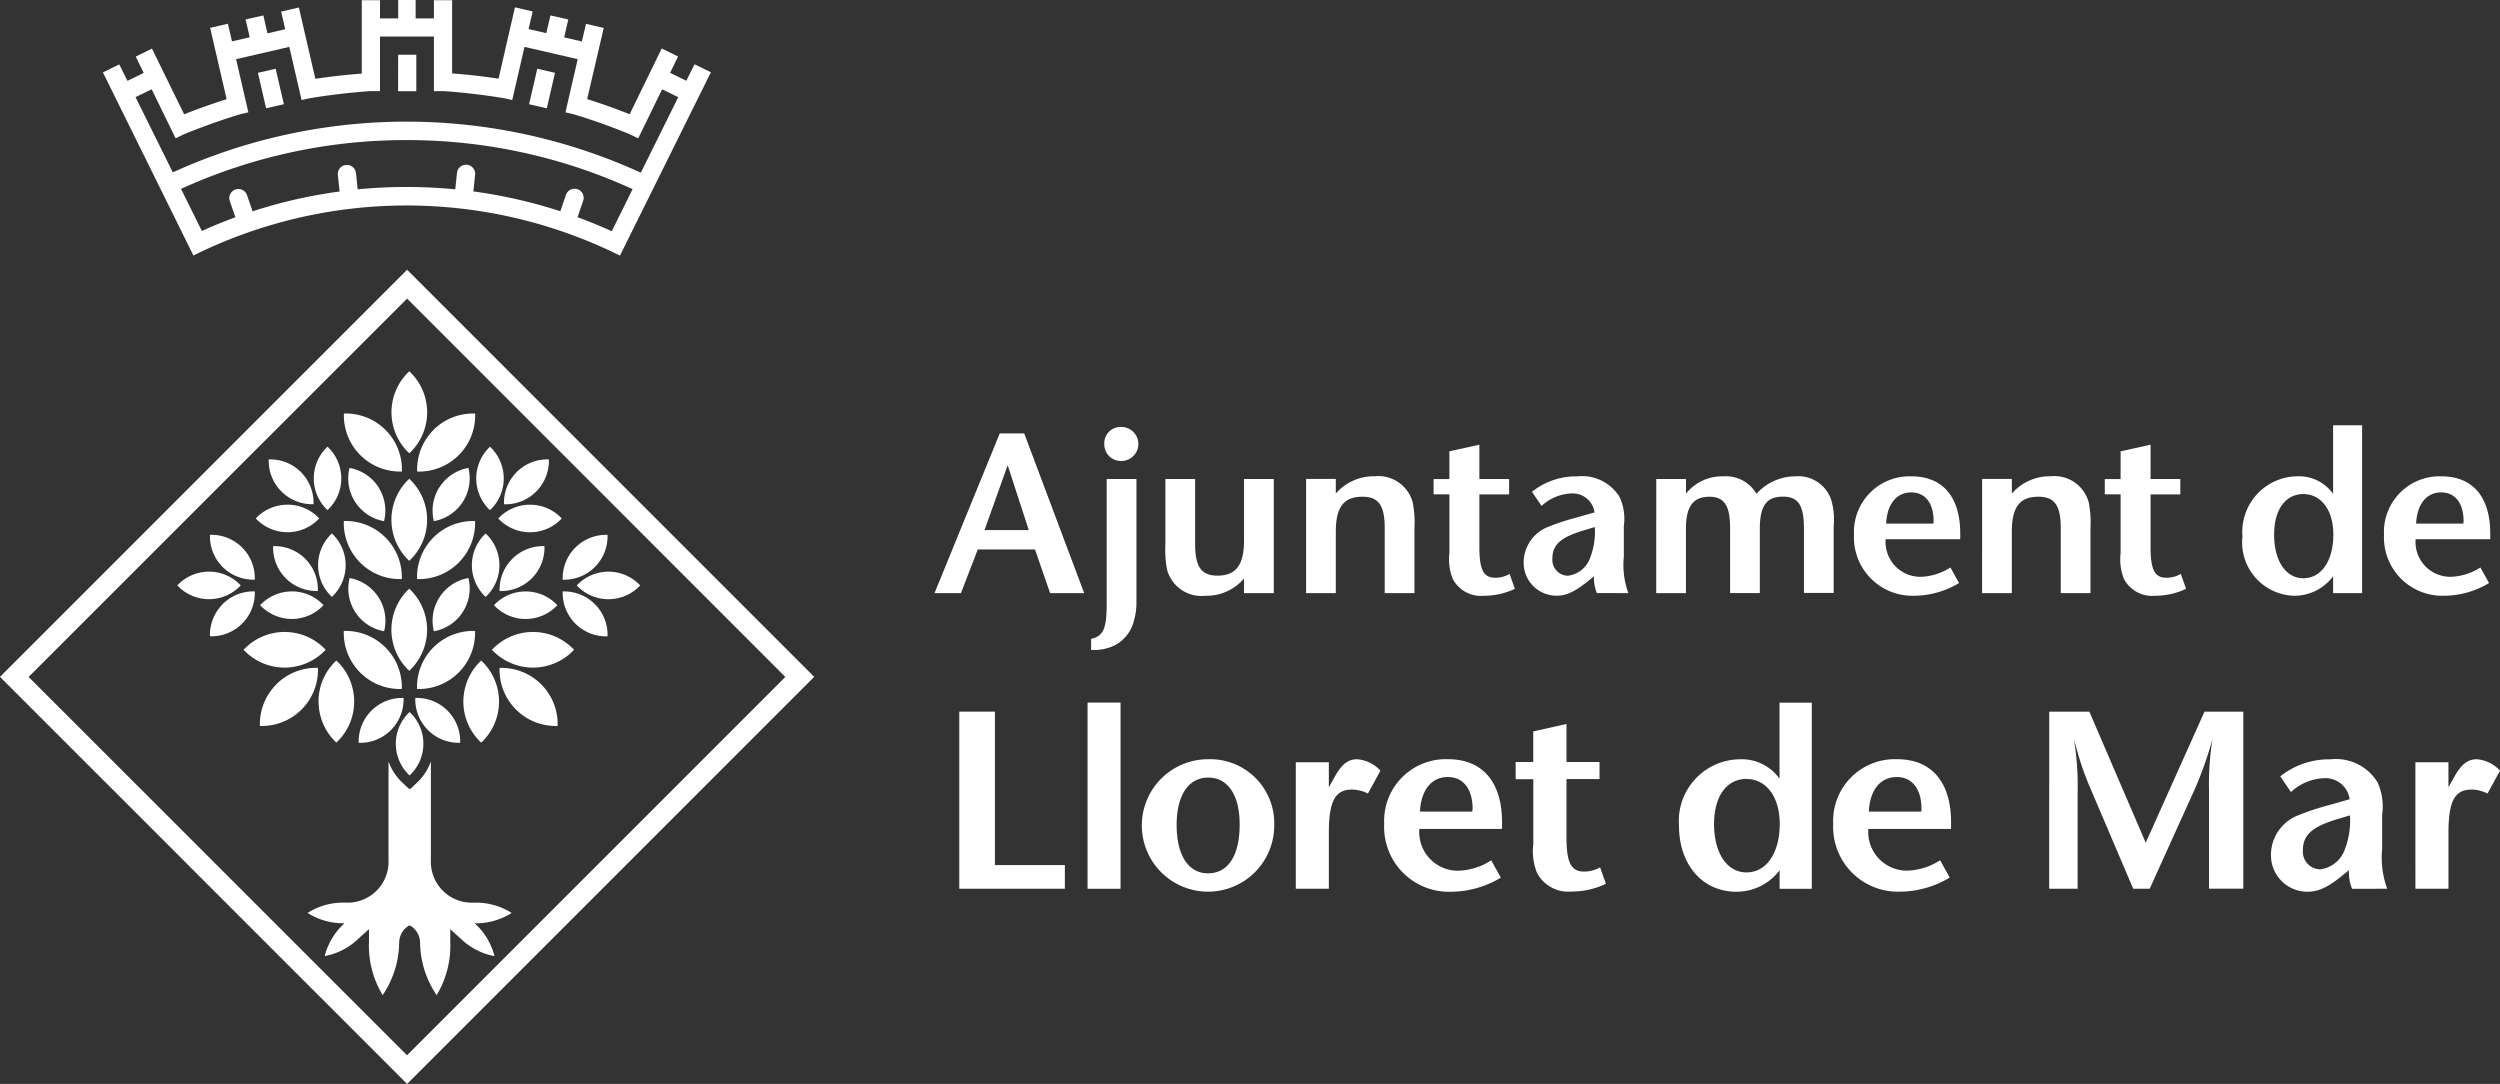 <svg id="Ilustración_8" data-name="Ilustración 8" xmlns="http://www.w3.org/2000/svg" width="113.499" height="49.211" viewBox="0 0 113.499 49.211">
  <rect x="0" y="0" width="113.499" height="49.211" fill="#333333" stroke="none"/>
  <g id="Grupo_15" data-name="Grupo 15" transform="translate(0 0)">
    <path id="Trazado_74" data-name="Trazado 74" d="M211.488,164.931h4.793v-1.075h-3.175V156.89h-1.618Z" transform="translate(-167.937 -124.582)" fill="#fff" fill-rule="evenodd"/>
    <rect id="Rectángulo_10" data-name="Rectángulo 10" width="1.497" height="8.452" transform="translate(49.375 31.898)" fill="#fff"/>
    <path id="Trazado_75" data-name="Trazado 75" d="M254.774,167.384a3.006,3.006,0,1,0,3.007,2.97A2.907,2.907,0,0,0,254.774,167.384Zm.012.833c.893,0,1.425.8,1.425,2.125,0,1.413-.519,2.222-1.437,2.222-.893,0-1.424-.821-1.424-2.2C253.35,169.026,253.881,168.217,254.786,168.217Z" transform="translate(-199.931 -132.915)" fill="#fff" fill-rule="evenodd"/>
    <path id="Trazado_76" data-name="Trazado 76" d="M285.679,173.264h1.5v-2.523c0-1.449.278-1.98,1.05-1.98a1.637,1.637,0,0,1,.725.181l.567-1.038a1.581,1.581,0,0,0-1.063-.519c-.4,0-.7.229-1.014.8l-.265.471v-1.135h-1.5Z" transform="translate(-226.85 -132.915)" fill="#fff" fill-rule="evenodd"/>
    <path id="Trazado_77" data-name="Trazado 77" d="M306.772,170.547h3.755v-.29c0-1.835-.881-2.874-2.451-2.874a2.8,2.8,0,0,0-2.9,2.934A2.94,2.94,0,0,0,308.2,173.4a4.424,4.424,0,0,0,2.27-.64l-.434-.785a2.915,2.915,0,0,1-1.509.471A1.754,1.754,0,0,1,306.772,170.547Zm2.4-.785H306.8c.048-.978.519-1.57,1.267-1.57.7,0,1.123.543,1.123,1.449C309.187,169.666,309.175,169.714,309.175,169.763Z" transform="translate(-242.334 -132.915)" fill="#fff" fill-rule="evenodd"/>
    <path id="Trazado_78" data-name="Trazado 78" d="M334.151,162.144h.8V165.1a2.65,2.65,0,0,0,.169,1.3,1.608,1.608,0,0,0,1.582.845,3.612,3.612,0,0,0,1.546-.35l-.266-.749a1.447,1.447,0,0,1-.724.193c-.592,0-.8-.41-.8-1.557v-2.644h1.5v-.773h-1.5v-1.727l-1.509.338v1.388h-.8Z" transform="translate(-265.34 -126.77)" fill="#fff" fill-rule="evenodd"/>
    <path id="Trazado_79" data-name="Trazado 79" d="M374.724,154.9v3.453a2.107,2.107,0,0,0-1.823-.882,2.8,2.8,0,0,0-2.741,3.018c0,1.763,1.063,2.994,2.6,2.994a2.435,2.435,0,0,0,1.968-.978v.845h1.461V154.9Zm-1.5,3.465c.905,0,1.509.821,1.509,2.041,0,1.316-.6,2.2-1.509,2.2-.881,0-1.473-.869-1.473-2.2C371.754,159.147,372.321,158.362,373.227,158.362Z" transform="translate(-293.934 -122.999)" fill="#fff" fill-rule="evenodd"/>
    <path id="Trazado_80" data-name="Trazado 80" d="M405.758,170.547h3.755v-.29c0-1.835-.881-2.874-2.451-2.874a2.8,2.8,0,0,0-2.9,2.934,2.94,2.94,0,0,0,3.019,3.079,4.424,4.424,0,0,0,2.27-.64l-.434-.785a2.916,2.916,0,0,1-1.509.471A1.754,1.754,0,0,1,405.758,170.547Zm2.4-.785h-2.379c.048-.978.519-1.57,1.268-1.57.7,0,1.123.543,1.123,1.449C408.173,169.666,408.161,169.714,408.161,169.763Z" transform="translate(-320.935 -132.915)" fill="#fff" fill-rule="evenodd"/>
    <path id="Trazado_81" data-name="Trazado 81" d="M451.771,164.931h1.292v-4.443a12.476,12.476,0,0,0-.169-2.342c.072.254.12.435.157.555a12.325,12.325,0,0,0,.579,1.642l1.956,4.588h.748l2.077-4.588a17.448,17.448,0,0,0,.773-2.2,13.047,13.047,0,0,0-.157,2.342v4.443h1.558V156.89h-1.763l-2.668,5.952-2.559-5.952h-1.823Z" transform="translate(-358.739 -124.582)" fill="#fff" fill-rule="evenodd"/>
    <path id="Trazado_82" data-name="Trazado 82" d="M505.945,173.264a4.115,4.115,0,0,1-.229-1.823V169.9a2.65,2.65,0,0,0-.206-1.461,2.212,2.212,0,0,0-2.137-1.051,3.552,3.552,0,0,0-2.282.773l.483.713a2.337,2.337,0,0,1,1.485-.628,1.111,1.111,0,0,1,1.183.954l-.978.278a10.984,10.984,0,0,0-1.316.434,1.931,1.931,0,0,0-1.28,1.787,1.653,1.653,0,0,0,1.654,1.7c.543,0,.99-.217,1.884-.978a2.047,2.047,0,0,0,.145.845Zm-1.69-3.332a3.671,3.671,0,0,1-.229,1.533,1.368,1.368,0,0,1-1.123.918.8.8,0,0,1-.785-.869c0-.688.41-1.062,1.569-1.412Z" transform="translate(-397.567 -132.915)" fill="#fff" fill-rule="evenodd"/>
    <path id="Trazado_83" data-name="Trazado 83" d="M532.512,173.264h1.5v-2.523c0-1.449.278-1.98,1.05-1.98a1.636,1.636,0,0,1,.724.181l.567-1.038a1.58,1.58,0,0,0-1.062-.519c-.4,0-.7.229-1.014.8l-.266.471v-1.135h-1.5Z" transform="translate(-422.853 -132.915)" fill="#fff" fill-rule="evenodd"/>
    <path id="Trazado_84" data-name="Trazado 84" d="M210.592,100.824l.686,1.981h1.546l-2.722-7.25h-1.111l-2.961,7.25h1.2l.763-1.981Zm-.283-.882H208.3L209.351,97Z" transform="translate(-163.603 -75.878)" fill="#fff" fill-rule="evenodd"/>
    <path id="Trazado_85" data-name="Trazado 85" d="M241.253,96.489v5.671c0,1.132-.152,1.459-.708,1.59v.5a2.134,2.134,0,0,0,1.132-.239,1.74,1.74,0,0,0,.827-1.143,2.82,2.82,0,0,0,.1-.74V96.489Zm.653-2.362a.743.743,0,0,0-.762.784.756.756,0,0,0,.784.762.773.773,0,1,0-.022-1.546Z" transform="translate(-191.01 -74.744)" fill="#fff" fill-rule="evenodd"/>
    <path id="Trazado_86" data-name="Trazado 86" d="M261.845,105.6h-1.35v2.787c0,1.121-.37,1.6-1.209,1.6-.729,0-1.012-.4-1.012-1.437V105.6h-1.35v2.939a4.983,4.983,0,0,0,.076,1.175,1.614,1.614,0,0,0,1.731,1.187,2.24,2.24,0,0,0,1.764-.784v.664h1.35Z" transform="translate(-204.016 -83.853)" fill="#fff" fill-rule="evenodd"/>
    <path id="Trazado_87" data-name="Trazado 87" d="M287.944,110.319h1.349v-2.787c0-1.121.36-1.59,1.209-1.59.729,0,1.012.392,1.012,1.415v2.961h1.35v-2.939a4.822,4.822,0,0,0-.076-1.165,1.612,1.612,0,0,0-1.731-1.2,2.275,2.275,0,0,0-1.764.784v-.664h-1.349Z" transform="translate(-228.648 -83.391)" fill="#fff" fill-rule="evenodd"/>
    <path id="Trazado_88" data-name="Trazado 88" d="M316.054,100.292h.718v2.667a2.393,2.393,0,0,0,.152,1.176,1.45,1.45,0,0,0,1.426.762,3.261,3.261,0,0,0,1.394-.316l-.24-.675a1.307,1.307,0,0,1-.653.174c-.534,0-.719-.37-.719-1.4v-2.384h1.35v-.7h-1.35V98.039l-1.361.3V99.6h-.718Z" transform="translate(-250.969 -77.85)" fill="#fff" fill-rule="evenodd"/>
    <path id="Trazado_89" data-name="Trazado 89" d="M340.654,110.319a3.71,3.71,0,0,1-.207-1.644v-1.393a2.388,2.388,0,0,0-.186-1.317,2,2,0,0,0-1.927-.947,3.2,3.2,0,0,0-2.057.7l.435.642a2.108,2.108,0,0,1,1.339-.566,1,1,0,0,1,1.066.86l-.881.25a9.935,9.935,0,0,0-1.187.392A1.741,1.741,0,0,0,335.9,108.9a1.49,1.49,0,0,0,1.491,1.535c.49,0,.893-.2,1.7-.882a1.838,1.838,0,0,0,.131.762Zm-1.524-3a3.307,3.307,0,0,1-.207,1.383,1.232,1.232,0,0,1-1.012.827.72.72,0,0,1-.707-.784c0-.62.37-.958,1.415-1.273Z" transform="translate(-266.726 -83.391)" fill="#fff" fill-rule="evenodd"/>
    <path id="Trazado_90" data-name="Trazado 90" d="M365.138,110.319h1.35v-2.939c0-1,.327-1.437,1.067-1.437.664,0,.936.4.936,1.4v2.972h1.35v-2.907c0-1.056.3-1.47,1.056-1.47.675,0,.936.381.947,1.372v3h1.35V107.27a3.157,3.157,0,0,0-.109-1.176,1.571,1.571,0,0,0-1.622-1.078,2.378,2.378,0,0,0-1.774.795,1.6,1.6,0,0,0-1.5-.795,2.106,2.106,0,0,0-1.7.784v-.664h-1.35Z" transform="translate(-289.946 -83.391)" fill="#fff" fill-rule="evenodd"/>
    <path id="Trazado_91" data-name="Trazado 91" d="M410.178,107.869h3.386v-.261c0-1.655-.795-2.591-2.21-2.591a2.524,2.524,0,0,0-2.613,2.645,2.651,2.651,0,0,0,2.722,2.776,3.99,3.99,0,0,0,2.047-.577l-.392-.707a2.63,2.63,0,0,1-1.361.424A1.581,1.581,0,0,1,410.178,107.869Zm2.167-.708H410.2c.043-.882.468-1.415,1.143-1.415.632,0,1.013.49,1.013,1.306C412.355,107.074,412.345,107.118,412.345,107.162Z" transform="translate(-324.57 -83.391)" fill="#fff" fill-rule="evenodd"/>
    <path id="Trazado_92" data-name="Trazado 92" d="M436.979,110.319h1.35v-2.787c0-1.121.359-1.59,1.208-1.59.729,0,1.013.392,1.013,1.415v2.961h1.35v-2.939a4.82,4.82,0,0,0-.076-1.165,1.611,1.611,0,0,0-1.731-1.2,2.275,2.275,0,0,0-1.763.784v-.664h-1.35Z" transform="translate(-346.993 -83.391)" fill="#fff" fill-rule="evenodd"/>
    <path id="Trazado_93" data-name="Trazado 93" d="M464.032,100.292h.718v2.667a2.394,2.394,0,0,0,.152,1.176,1.45,1.45,0,0,0,1.426.762,3.261,3.261,0,0,0,1.394-.316l-.24-.675a1.306,1.306,0,0,1-.653.174c-.534,0-.719-.37-.719-1.4v-2.384h1.35v-.7h-1.35V98.039l-1.361.3V99.6h-.718Z" transform="translate(-368.475 -77.85)" fill="#fff" fill-rule="evenodd"/>
    <path id="Trazado_94" data-name="Trazado 94" d="M498.5,93.757V96.87a1.9,1.9,0,0,0-1.644-.795,2.522,2.522,0,0,0-2.471,2.722,2.426,2.426,0,0,0,2.341,2.7,2.2,2.2,0,0,0,1.774-.882v.762h1.317v-7.62Zm-1.35,3.124c.816,0,1.361.74,1.361,1.84,0,1.187-.545,1.981-1.361,1.981-.795,0-1.328-.784-1.328-1.981C495.823,97.589,496.334,96.881,497.151,96.881Z" transform="translate(-392.578 -74.45)" fill="#fff" fill-rule="evenodd"/>
    <path id="Trazado_95" data-name="Trazado 95" d="M527.012,107.869H530.4v-.261c0-1.655-.795-2.591-2.21-2.591a2.524,2.524,0,0,0-2.613,2.645,2.65,2.65,0,0,0,2.721,2.776,3.991,3.991,0,0,0,2.047-.577l-.392-.707a2.629,2.629,0,0,1-1.361.424A1.581,1.581,0,0,1,527.012,107.869Zm2.167-.708h-2.145c.044-.882.468-1.415,1.143-1.415.631,0,1.012.49,1.012,1.306C529.189,107.074,529.179,107.118,529.179,107.162Z" transform="translate(-417.344 -83.391)" fill="#fff" fill-rule="evenodd"/>
    <path id="Trazado_96" data-name="Trazado 96" d="M7.846,7.825a25.584,25.584,0,0,1,21.247.015l1.7-3.429-.733-.357L28.975,6.28,28.6,6.1q-1.249-.518-2.559-.913L25.671,5.1l.557-2.414-2.416-.558-.557,2.414-.331-.076c-.9-.153-1.825-.26-2.759-.329H19.7V1.66H17.251V4.138h-.469c-.934.069-1.854.176-2.759.329l-.331.076-.557-2.414-2.417.558L11.276,5.1l-.371.086q-1.308.4-2.56.913l-.373.18L6.886,4.053l-.733.357Zm20.3,3.78A21.756,21.756,0,0,0,8.781,11.6L4.672,3.286l.743-.362.371.747.738-.36-.362-.742L6.9,2.207,8.36,5.19q.948-.378,1.929-.686l-.748-3.24.805-.186.186.8.806-.186L11.15.884,11.956.7l.187.813.806-.186-.186-.8.806-.186.748,3.238q1.042-.158,2.108-.238V.009h.827V.834h.826V0h.792V.834H19.7V.009h.826V3.334q1.066.078,2.108.238L23.378.334l.805.186-.186.8.805.186L24.991.7,25.8.884l-.188.813.805.186.186-.8.806.186L26.657,4.5q.982.308,1.929.686l1.455-2.984.743.362-.362.742.738.36.371-.747.743.362ZM12.515,3.12l.372,1.611-.806.186-.372-1.611Zm11.877,0,.805.186-.372,1.611-.805-.186Zm-6.315-.634H18.9V4.139h-.827Zm.376,3.874A24.587,24.587,0,0,0,8.218,8.575l.947,1.911q.746-.338,1.521-.622l-.244-.708a.414.414,0,1,1,.778-.28l.247.718a22.412,22.412,0,0,1,3.95-.9l-.078-.743a.413.413,0,1,1,.821-.1l.078.745q1.093-.107,2.215-.107t2.215.107l.079-.745a.413.413,0,1,1,.823.082l-.08.758a22.406,22.406,0,0,1,3.949.9l.247-.718a.414.414,0,1,1,.783.265l-.249.723q.791.29,1.553.637l.947-1.911A24.587,24.587,0,0,0,18.453,6.36Zm.029,5.887L36.964,30.729,18.482,49.211,0,30.729Zm0,1.309L35.654,30.733,18.479,47.908,1.3,30.732Zm.1,3.3a2.545,2.545,0,0,1,0,3.725,2.549,2.549,0,0,1,0-3.725Zm1.1,2.663a2.549,2.549,0,0,0-.744,1.889,2.548,2.548,0,0,0,2.634-2.633A2.539,2.539,0,0,0,19.678,19.52Zm-4.069-.745a2.548,2.548,0,0,0,2.633,2.633,2.547,2.547,0,0,0-2.633-2.633ZM18.63,42.024a.919.919,0,0,1,.442.755,4.333,4.333,0,0,0,.751,2.4,4.335,4.335,0,0,0,.618-2.443l0-.551.468.422a2.972,2.972,0,0,0,1.541.8,2.987,2.987,0,0,0-.9-1.489,3.035,3.035,0,0,0,1.679-.47,3.01,3.01,0,0,0-1.677-.468l-.058,0a1.857,1.857,0,0,1-1.932-1.932l0-.153V34.568a2.408,2.408,0,0,1-.628.961l-.3.284h-.067l-.3-.284a2.4,2.4,0,0,1-.628-.961v4.327l0,.153A1.858,1.858,0,0,1,15.7,40.979l-.059,0a2.993,2.993,0,0,0-1.676.468,3,3,0,0,0,1.676.468,3.016,3.016,0,0,0-.9,1.49,2.967,2.967,0,0,0,1.541-.8l.47-.422v.551a4.337,4.337,0,0,0,.621,2.443,4.344,4.344,0,0,0,.75-2.4.912.912,0,0,1,.442-.755Zm.592-8.259a1.97,1.97,0,0,0-.627-1.439,1.97,1.97,0,0,0,0,2.879A1.971,1.971,0,0,0,19.222,33.765Zm-1.476-.618a1.969,1.969,0,0,0,.575-1.46,1.974,1.974,0,0,0-2.036,2.036A1.968,1.968,0,0,0,17.745,33.148Zm3.146.575a1.972,1.972,0,0,0-2.037-2.036,1.97,1.97,0,0,0,2.037,2.036Zm3.678-2.654a2.546,2.546,0,0,0-1.889-.744,2.549,2.549,0,0,0,2.634,2.634A2.541,2.541,0,0,0,24.57,31.069Zm-1.914.785a2.546,2.546,0,0,0-.81-1.864,2.549,2.549,0,0,0,0,3.726A2.544,2.544,0,0,0,22.656,31.853ZM26.061,29.5a2.55,2.55,0,0,0-3.727,0,2.552,2.552,0,0,0,3.727,0Zm-8.29-5.9a2.541,2.541,0,0,0,.809,1.862,2.545,2.545,0,0,0,0-3.725A2.546,2.546,0,0,0,17.77,23.6Zm1.907.8a2.553,2.553,0,0,0-.744,1.89,2.549,2.549,0,0,0,2.634-2.635A2.549,2.549,0,0,0,19.678,24.4Zm-4.069-.745a2.549,2.549,0,0,0,2.633,2.635,2.548,2.548,0,0,0-2.633-2.635Zm7.848-2.221a1.963,1.963,0,0,0-.576,1.46,1.973,1.973,0,0,0,2.037-2.036A1.962,1.962,0,0,0,23.457,21.433Zm.605,1.48a1.964,1.964,0,0,0-1.44.625,1.971,1.971,0,0,0,2.881,0A1.963,1.963,0,0,0,24.063,22.914Zm-1.816-2.632a1.972,1.972,0,0,0,0,2.88,1.974,1.974,0,0,0,0-2.88ZM17.77,28.59a2.544,2.544,0,0,0,.809,1.863,2.546,2.546,0,0,0,0-3.726A2.544,2.544,0,0,0,17.77,28.59Zm1.907.8a2.55,2.55,0,0,0-.744,1.889,2.548,2.548,0,0,0,2.634-2.634A2.55,2.55,0,0,0,19.678,29.39Zm-4.069-.745a2.547,2.547,0,0,0,2.633,2.634,2.548,2.548,0,0,0-2.633-2.634Zm12.017-2.691a1.964,1.964,0,0,0-1.44.625,1.97,1.97,0,0,0,2.879,0A1.967,1.967,0,0,0,27.626,25.954Zm-.619,1.474a1.969,1.969,0,0,0-1.459-.576,1.969,1.969,0,0,0,2.035,2.037A1.969,1.969,0,0,0,27.007,27.428Zm.576-3.145a1.969,1.969,0,0,0-2.035,2.035,1.969,1.969,0,0,0,2.035-2.035Zm-4.324,1.088a1.962,1.962,0,0,0-.575,1.461,1.969,1.969,0,0,0,2.035-2.037A1.973,1.973,0,0,0,23.259,25.371Zm.606,1.48a1.964,1.964,0,0,0-1.438.625,1.966,1.966,0,0,0,2.877,0A1.965,1.965,0,0,0,23.865,26.851ZM22.048,24.22a1.97,1.97,0,0,0,0,2.879,1.969,1.969,0,0,0,0-2.879ZM11.058,29.5a2.551,2.551,0,0,1,3.728,0,2.553,2.553,0,0,1-3.728,0Zm2.6-8.069a1.965,1.965,0,0,1,.576,1.46A1.973,1.973,0,0,1,12.2,20.858,1.962,1.962,0,0,1,13.662,21.433Zm-.605,1.48a1.963,1.963,0,0,1,1.439.625,1.97,1.97,0,0,1-2.881,0A1.964,1.964,0,0,1,13.057,22.914Zm1.816-2.632a1.972,1.972,0,0,1,0,2.88,1.974,1.974,0,0,1,0-2.88Zm-5.38,5.673a1.964,1.964,0,0,1,1.44.625,1.971,1.971,0,0,1-2.88,0A1.968,1.968,0,0,1,9.493,25.954Zm.619,1.474a1.969,1.969,0,0,1,1.459-.576,1.968,1.968,0,0,1-2.035,2.037A1.968,1.968,0,0,1,10.112,27.428Zm-.576-3.145a1.968,1.968,0,0,1,2.035,2.035,1.969,1.969,0,0,1-2.035-2.035Zm4.324,1.088a1.962,1.962,0,0,1,.575,1.461A1.969,1.969,0,0,1,12.4,24.795,1.973,1.973,0,0,1,13.86,25.371Zm-.606,1.48a1.964,1.964,0,0,1,1.438.625,1.966,1.966,0,0,1-2.877,0A1.965,1.965,0,0,1,13.254,26.851Zm1.817-2.631a1.97,1.97,0,0,1,0,2.879,1.969,1.969,0,0,1,0-2.879Zm2.109-2.107a1.964,1.964,0,0,1,.259,1.549,1.97,1.97,0,0,1-1.567-2.416A1.974,1.974,0,0,1,17.18,22.113Zm-4.63,8.955a2.546,2.546,0,0,1,1.889-.744A2.55,2.55,0,0,1,11.8,32.958,2.54,2.54,0,0,1,12.549,31.069Zm1.914.785a2.546,2.546,0,0,1,.81-1.864,2.549,2.549,0,0,1,0,3.726A2.544,2.544,0,0,1,14.464,31.853ZM17.18,27.11a1.964,1.964,0,0,1,.259,1.549,1.97,1.97,0,0,1-1.567-2.416A1.973,1.973,0,0,1,17.18,27.11Zm2.777-5a1.962,1.962,0,0,0-.259,1.549,1.97,1.97,0,0,0,1.567-2.416A1.973,1.973,0,0,0,19.957,22.113Zm0,5a1.962,1.962,0,0,0-.259,1.549,1.97,1.97,0,0,0,1.567-2.416A1.972,1.972,0,0,0,19.957,27.11Z" fill="#fff" fill-rule="evenodd"/>
  </g>
</svg>
